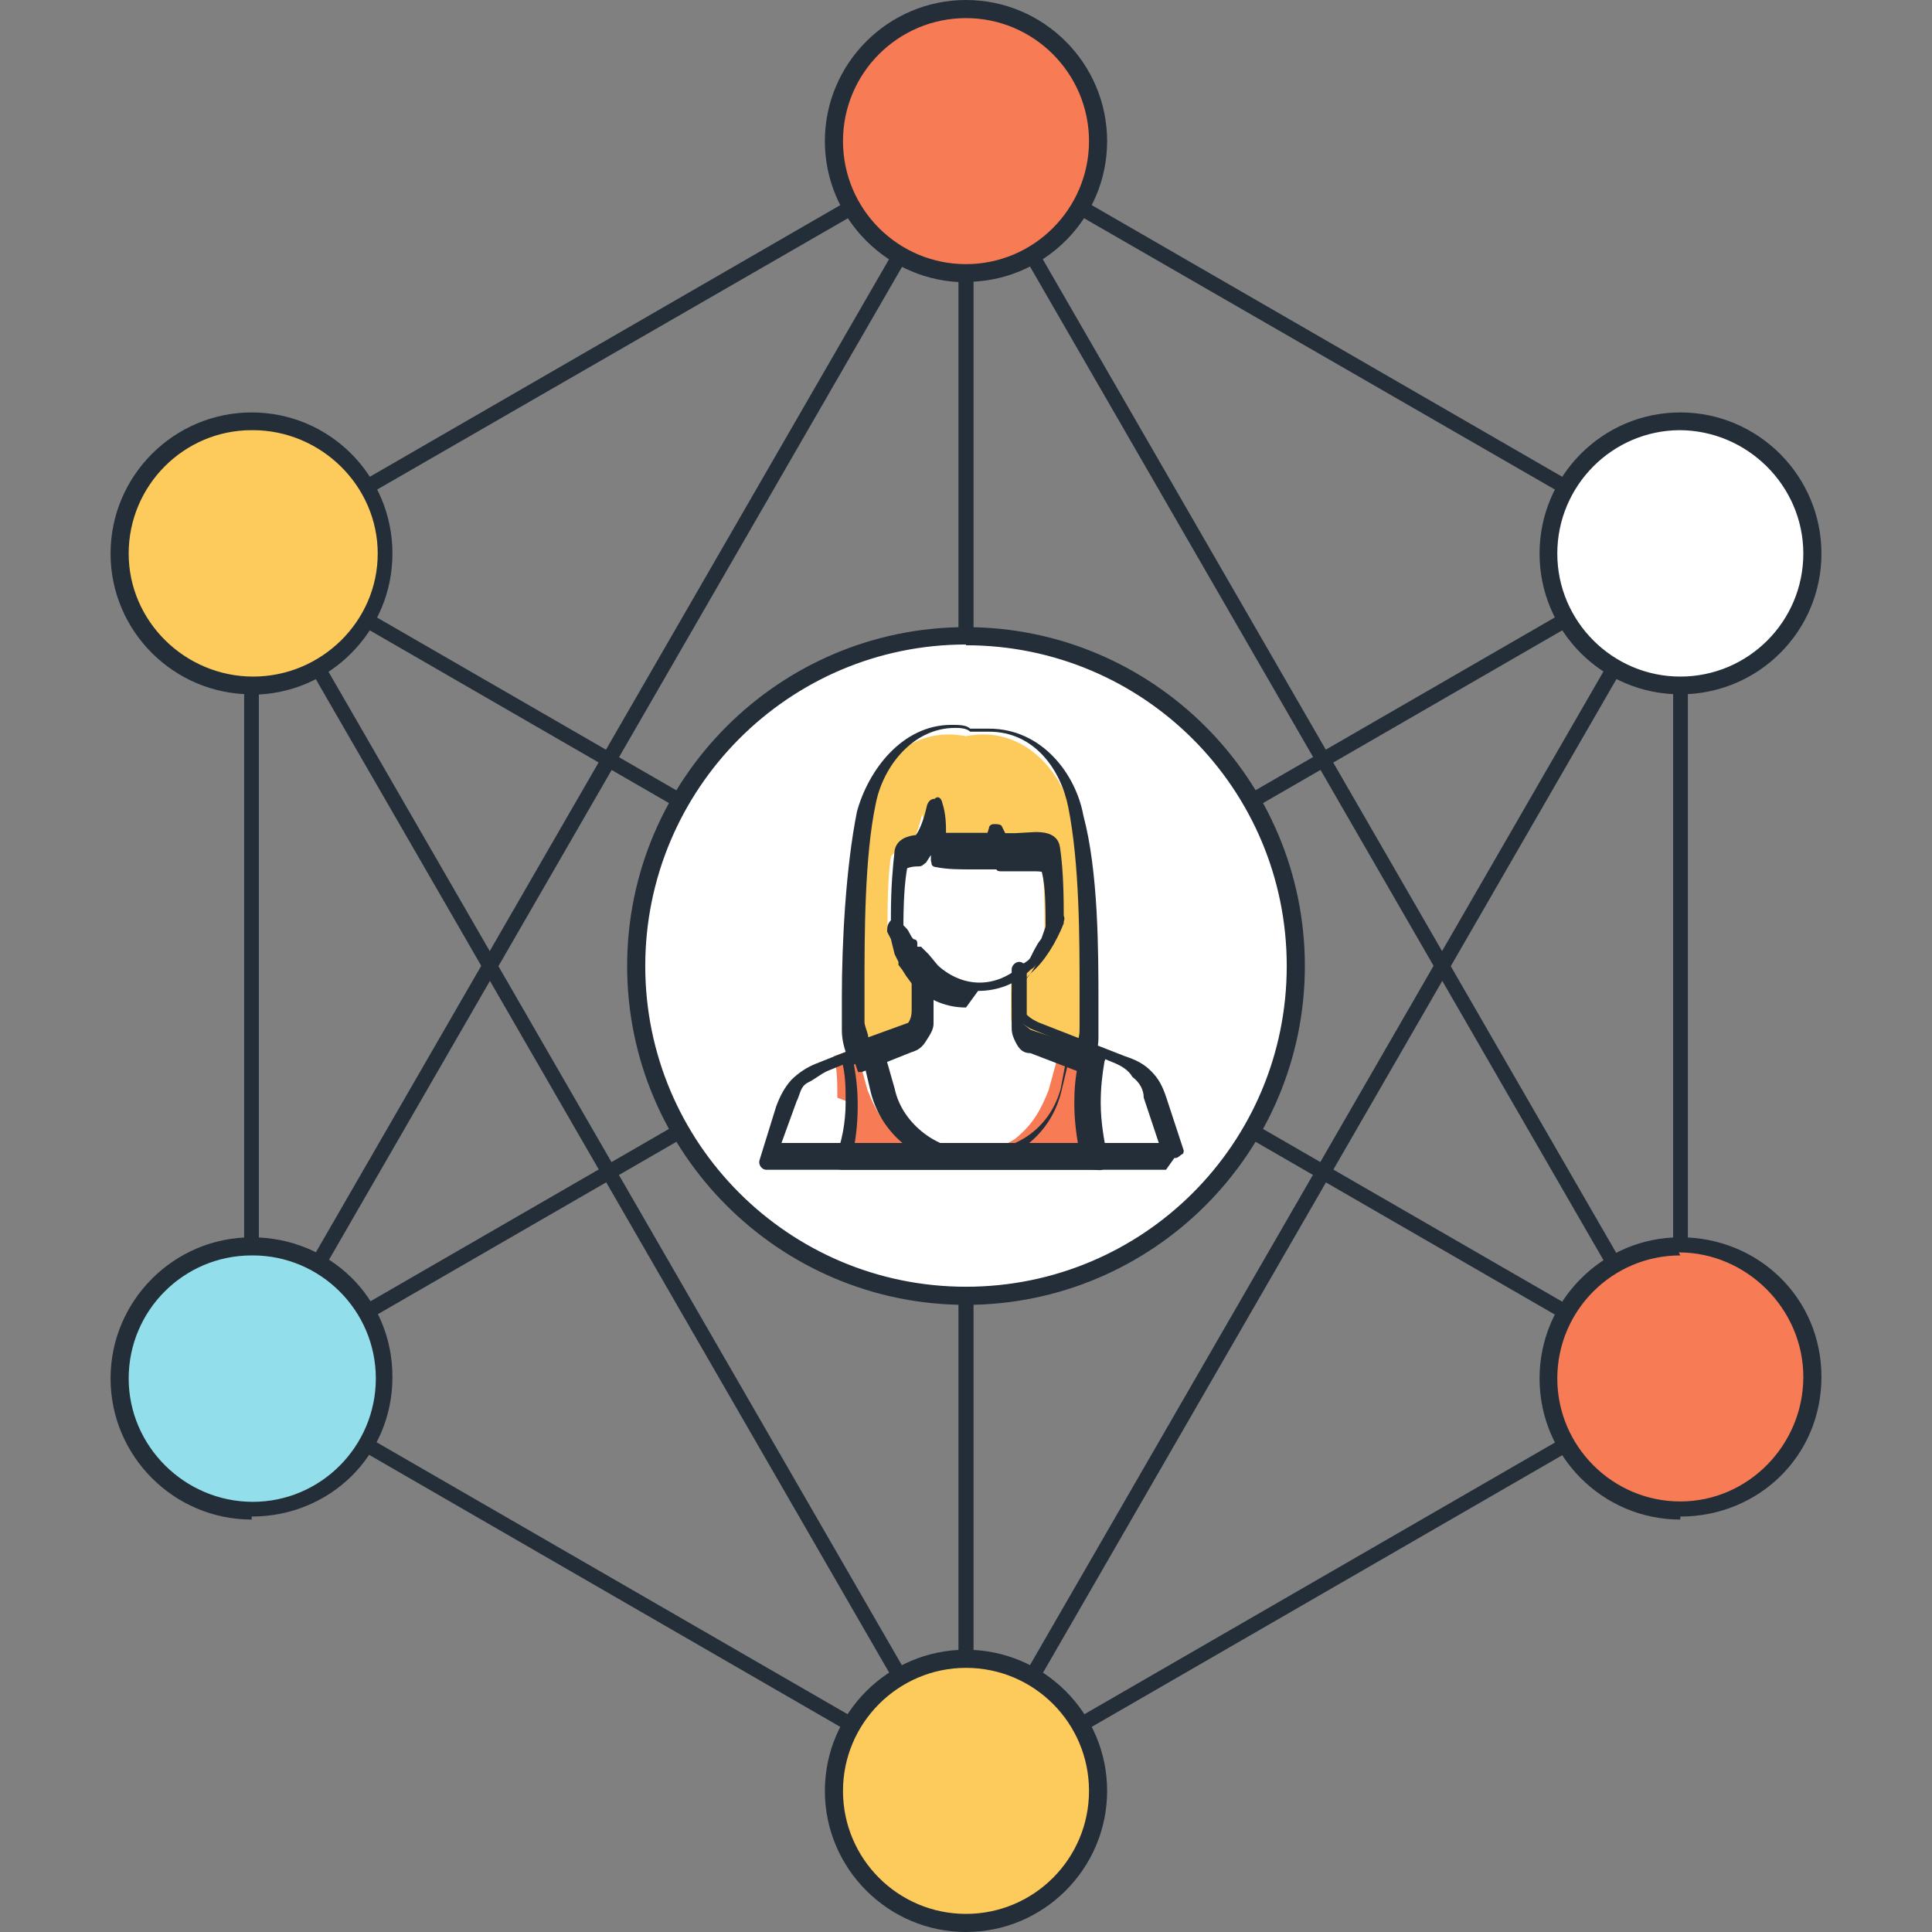 <svg xmlns="http://www.w3.org/2000/svg" viewBox="0 0 512 512"><rect x="0" y="0" width="512" height="512" fill="#808080" stroke="none"/><g fill="#232E38"><path d="M256 476.6c-.3 0-.7 0-1-.3L65.7 367c-.6-.3-1-1-1-1.7V146.7c0-.7.4-1.4 1-1.7L255 35.7c.6-.4 1.4-.4 2 0L446.3 145c.6.3 1 1 1 1.7v218.6c0 .7-.4 1.4-1 1.7L257 476.3c-.3.2-.7.3-1 .3zM68.6 364.2L256 472.4l187.4-108.2V147.8L256 39.8l-187.4 108v216.4z"/><path d="M256 476.6c-1 0-2-1-2-2V37.4c0-1 1-2 2-2s2 1 2 2v437.2c0 1-1 2-2 2z"/><path d="M445.3 367.3c-.3 0-.6 0-1-.3L65.7 148.4c-1-.5-1.3-1.8-.7-2.7.5-1 1.7-1.3 2.6-.7l378.7 218.6c1 .5 1.3 1.8.7 2.7-.3.6-1 1-1.7 1z"/><path d="M66.7 367.3c-.7 0-1.4-.4-1.7-1-.6-1-.3-2.2.7-2.7L444.3 145c1-.6 2.2-.2 2.7.7.6 1 .3 2-.7 2.7L67.7 367l-1 .3z"/><path d="M66.7 367.3c-.4 0-.7 0-1-.3-1-.5-1.3-1.7-.7-2.7l189.3-328c.5-1 1.7-1.2 2.7-.6 1 .5 1.3 1.7.7 2.7l-189.3 328c-.4.5-1 1-1.7 1z"/><path d="M445.3 367.3c-.6 0-1.3-.4-1.7-1l-189.3-328c-.6-1-.2-2 .7-2.6 1-.6 2.2-.3 2.7.7l189.3 328c.6 1 .3 2-.7 2.6-.3.2-.6.3-1 .3zM256 476.6c-.7 0-1.3-.4-1.7-1L65 147.6c-.6-1-.3-2 .7-2.6 1-.6 2-.2 2.7.7l189.3 328c.6 1 .2 2-.7 2.6-.3.2-.7.3-1 .3z"/><path d="M256 476.6c-.3 0-.7 0-1-.3-1-.5-1.3-1.7-.7-2.7l189.3-328c.6-.8 1.8-1.2 2.7-.6 1 .5 1.3 1.7.7 2.7l-189.3 328c-.4.5-1 1-1.7 1z"/></g><circle cx="256" cy="256" r="87.5" fill="#FFF"/><circle cx="256" cy="37.4" r="35" fill="#F77B55"/><circle cx="66.7" cy="146.7" r="35" fill="#FDCA5C"/><circle cx="66.7" cy="365.3" r="35" fill="#92DEEB"/><circle cx="256" cy="474.6" r="35" fill="#FDCA5C"/><circle cx="445.3" cy="365.3" r="35" fill="#F77B55"/><circle cx="445.3" cy="146.7" r="35" fill="#FFF"/><path fill="#FDCA5C" d="M278 220h-44l-3 63.8h50"/><path d="M304.4 293.7c-.7-2.2-2-4.2-3.5-6-2-1.8-4-3-6-4l-23-9c-1-.4-2-1.2-3-2.3-1-1-1-2.4-1-3.6v-11h-25v11c0 1.2-1 2.5-1 3.6-1 1-2 2-3 2.3l-23 9c-2 1-4 2.2-6 4s-3 3.8-4 6l-4 14.3h106l-5-14.3z" fill="#FFF"/><path d="M225.3 292.2c0 5.6-.8 11.3-2.4 15.8h66c-2-4.5-3-10.2-3-15.8 0-4 0-8 1-11.3l-6-3-3 11c-2 5-4 9-9 13-5 3-10 5-15 5s-11-2-15-5c-5-4-7-8-9-13l-3-11-6 2c1 3 1 7 1 11z" fill="#F77B55"/><path d="M256 201.6c-13.6 0-23.2 10-23.2 30.8 0 17.7 10.4 32.7 23.2 32.7 12.8 0 23.2-15 23.2-32 0-21-9.6-31-23.2-31z" fill="#FFF"/><g fill="#FDCA5C"><path d="M277 202.7h-42s-2.8 21 1 25c0-1.6 1.7-2 4.4-2 0 0 2.3-2.7 4-10 1.3 5 .7 10 .7 10 3 .3 7 .6 11 .6h3s2-.8 2-2.7c1 1 1 2.5 1 2.5 9 0 14-1 14 2 4-4 1-25 1-25z"/><path d="M239.6 274.7c1-.4 2.2-1.2 3-2.3.6-1 1-2.4 1-3.6V264h-7c-1-6.5-1.4-13-1.4-19.2 0-18 1.3-25 6.3-31 6.5-8 14.5-9.6 14.5-9.6s8 1.6 14.5 9.5c5 6.2 6.3 13 6.3 31 0 6.3-.5 12.8-1.4 19.4h-7v5c0 1 .4 3 1 4 .8 1 2 2 3 3l13 5c1.6-2 2.4-4 2.4-7v-9c0-15-.4-34-3.6-49-2.8-12-13.3-24-28.2-21-15-3-25.4 9-28.2 21-3.2 15-3.6 34-3.6 49v9c0 3 .8 5 2.4 7l13-5z"/></g><g fill="#232E38"><path d="M226.6 281.8c-.6 0-1-.2-1.5-.7-1-2-2-5-2-8v-9c0-14 1-34 4-49 3-11 12-23 25-23 2 0 4 0 5 1h5c14 0 23 12 25 23 4 15 4 36 4 50v9c0 3-1 6-3 8 0 1-1 1-2 1l-13-5c-2 0-3-1-4-3s-1-3-1-4v-9l1-1c4-3 6-7 8-12v-2c0-8 0-13-1-17 0 0 0-.2-2-.2h-9s-1 0-1-.5h-6c-4 0-7 0-10-.6-.4 0-1-.2-1.2-.7 0-.5-.3-1-.2-1.5v-1l-1.3 2c-1 .7-1 1-2 1-2 0-3 .5-3 .5-.7 4-1 9-1 17v2c1.8 5 4.5 9 7.7 12l.3 1.6v8.6c0 1.6-1 3-2 4.6s-2 2.4-4 3l-13 5.2h-1zm43.8-21v8c0 1 .2 1.7.7 2.5l2 1.6 12 4c1-2 1-3 1-5v-9c0-14 0-34-3-49-2-10-9-20-21-20h-5c-1-1-3-1-4-1-11 0-19 10-21 20-3 14-3 35-3 49v9c0 1 1 3 1 4l11-4c1-1 2-1 2-2 1-1 1-2 1-3v-8c-3-3-6-8-8-13v-2c0-8 .5-13 1-17.6.6-3 3.6-3.8 5.6-4 .8-1 2-3.5 3-8 .4-1 1-1.6 2-1.6 1-1 1.8 0 2 1 1 3 1 6 1 8h11l.4-1.3c0-.5.5-1 1.3-1s1.5 0 2 .4l1 2h2.6l5.3-.3c1.7 0 6 0 6.6 4s1 9.5 1 17.4v2.8c-2 5-5 10-8.5 13z"/><path d="M309 310H203c-.5 0-1-.3-1.4-.8-.4-.6-.5-1.2-.3-1.8l4.4-14.2c1-2.7 2.2-5 4-7 1.8-1.8 4-3.3 6.5-4.3l22.6-9c1-1 1.6-1 2-2 .6-1 .8-2 .8-3v-8c0-1 1-2 2-2s2 1 2 2v8c0 1-.5 3-1.5 4 0 1-2 2-3 3l-22 9c-2 1-3 2-5 3s-2 3-3 5l-4 11h100l-4-12c0-2-1-4-3-5.5-1-1.8-3-3-5-3.8l-22-9c-1-.6-3-1.7-4-3-1-1.4-1-3-1-4.7v-8c0-1 1-2 2-2s2 1 2 2v12c1 1 2 1.5 3 2l23 9c3 1 5 2 7 4s3 4 4 7l4.6 14s0 1-.5 1c-1 .7-1 1-2 1z"/><path d="M256 267c-5 0-9.6-1.8-13.7-5.5l-.2-.2-2-2.7-1-1.6-1-1.3v-.8l-1-2-1-4-1-2c0-1 0-2 1-3s2 0 3 1l1 1c1 1 1 2 2 3 1 0 1 1 1 1v1h1l1 1 1 1 2.5 3c6.7 6 15.3 6 22 0 1-1 1.7-1 2.4-2l1-2 1-1.8 1-1.4 1.4-4 1-1.8c0-1 1-2 2-1 1 0 2 1 1.6 2l-1 2-2 4-1 2-1 1-1.4 1.6c-1 1-1.5 2-2.4 2.4-4 4-9 5.7-14 5.7zm33 43h-66c-.7 0-1.3-.3-1.7-1-.3-.4-.4-1-.2-1.6 2-4.3 3-10 3-15.2 0-3.8 0-7.4-1-11 0-.8 1-1.8 2-2.2l6-2.4c1-.2 1 0 2 0 1 .4 1 .8 1 1.4l3 10.5c1 4.8 4 9 8 12s9 4.5 14 4.5 10-1.5 14-4.5 6.7-7.2 8-12l2-10.5c0-.6.5-1 1-1.3.5-.2 1-.3 1.6 0l6 2.3c1 .4 1.5 1.4 1 2.3-.6 3.5-1 7-1 11 0 5.2 1 10.8 2 15 0 .7 0 1.3-1 1.8 0 1-1 1-1.3 1zm-20.7-4h18c-1-4.2-1.6-9-1.6-13.8 0-3.5.3-7 1-10l-2.5-1-2 8.3c-1.4 5.6-4.6 10.5-9.2 14-1.2 1-2.4 1.8-3.7 2.5zm-42.7 0h18c-1.2-.7-2.4-1.4-3.6-2.4-4.6-3.6-7.8-8.5-9.2-14l-2-8.5-2.5 1c.7 4 1 7 1 11 0 5-.6 10-1.7 14z"/><path d="M256 345.8c-49.5 0-89.8-40.3-89.8-89.8s40.3-89.8 89.8-89.8 89.8 40.3 89.8 89.8-40.3 89.8-89.8 89.8zm0-175c-47 0-85 38.3-85 85.2s38 85 85 85 85-38 85-85-38-85-85-85zm0-96c-20.6 0-37.4-16.8-37.4-37.4S235.4 0 256 0s37.4 16.8 37.4 37.4-16.8 37.3-37.4 37.3zm0-70c-18 0-32.6 14.6-32.6 32.6S238 70 256 70s32.6-14.7 32.6-32.6S274 4.8 256 4.8zM66.7 184c-20.6 0-37.4-16.7-37.4-37.3 0-20.6 16.8-37.4 37.4-37.4S104 126 104 146.7c0 20.6-16.7 37.4-37.3 37.4zm0-70c-18 0-32.6 14.7-32.6 32.7 0 18 15 32.6 33 32.6s33-14.6 33-32.6S85 114 67 114zm0 288.7c-20.6 0-37.4-16.8-37.4-37.4 0-20.6 16.8-37.4 37.4-37.4s37.3 16 37.3 37-16.7 37-37.3 37zm0-70c-18 0-32.6 14.6-32.6 32.6S49 398 67 398s32.6-14.7 32.6-32.7c0-18-14.7-32.6-32.6-32.6zM256 512c-20.6 0-37.4-16.8-37.4-37.4 0-20.6 16.8-37.4 37.4-37.4s37.4 16.8 37.4 37.4c0 20.6-16.8 37.4-37.4 37.4zm0-70c-18 0-32.6 14.7-32.6 32.6 0 18 14.6 32.6 32.6 32.6s32.6-14.6 32.6-32.6S274 442 256 442zm189.3-39.3c-20.6 0-37.3-16.8-37.3-37.4 0-20.6 16.7-37.4 37.3-37.4 20.6 0 37.4 16 37.4 37s-16.7 37-37.4 37zm0-70c-18 0-32.6 14.6-32.6 32.6s14.7 32.6 32.6 32.6c18 0 32.6-15 32.6-33s-15-33-33-33zm0-148.7c-20.6 0-37.3-16.7-37.3-37.3s16.7-37.4 37.3-37.4c20.6 0 37.4 16.8 37.4 37.4S466 184 445.3 184zm0-70c-18 0-32.6 14.7-32.6 32.7s14.7 32.6 32.6 32.6c18 0 32.6-14.6 32.6-32.6S463 114 445 114z"/></g></svg>